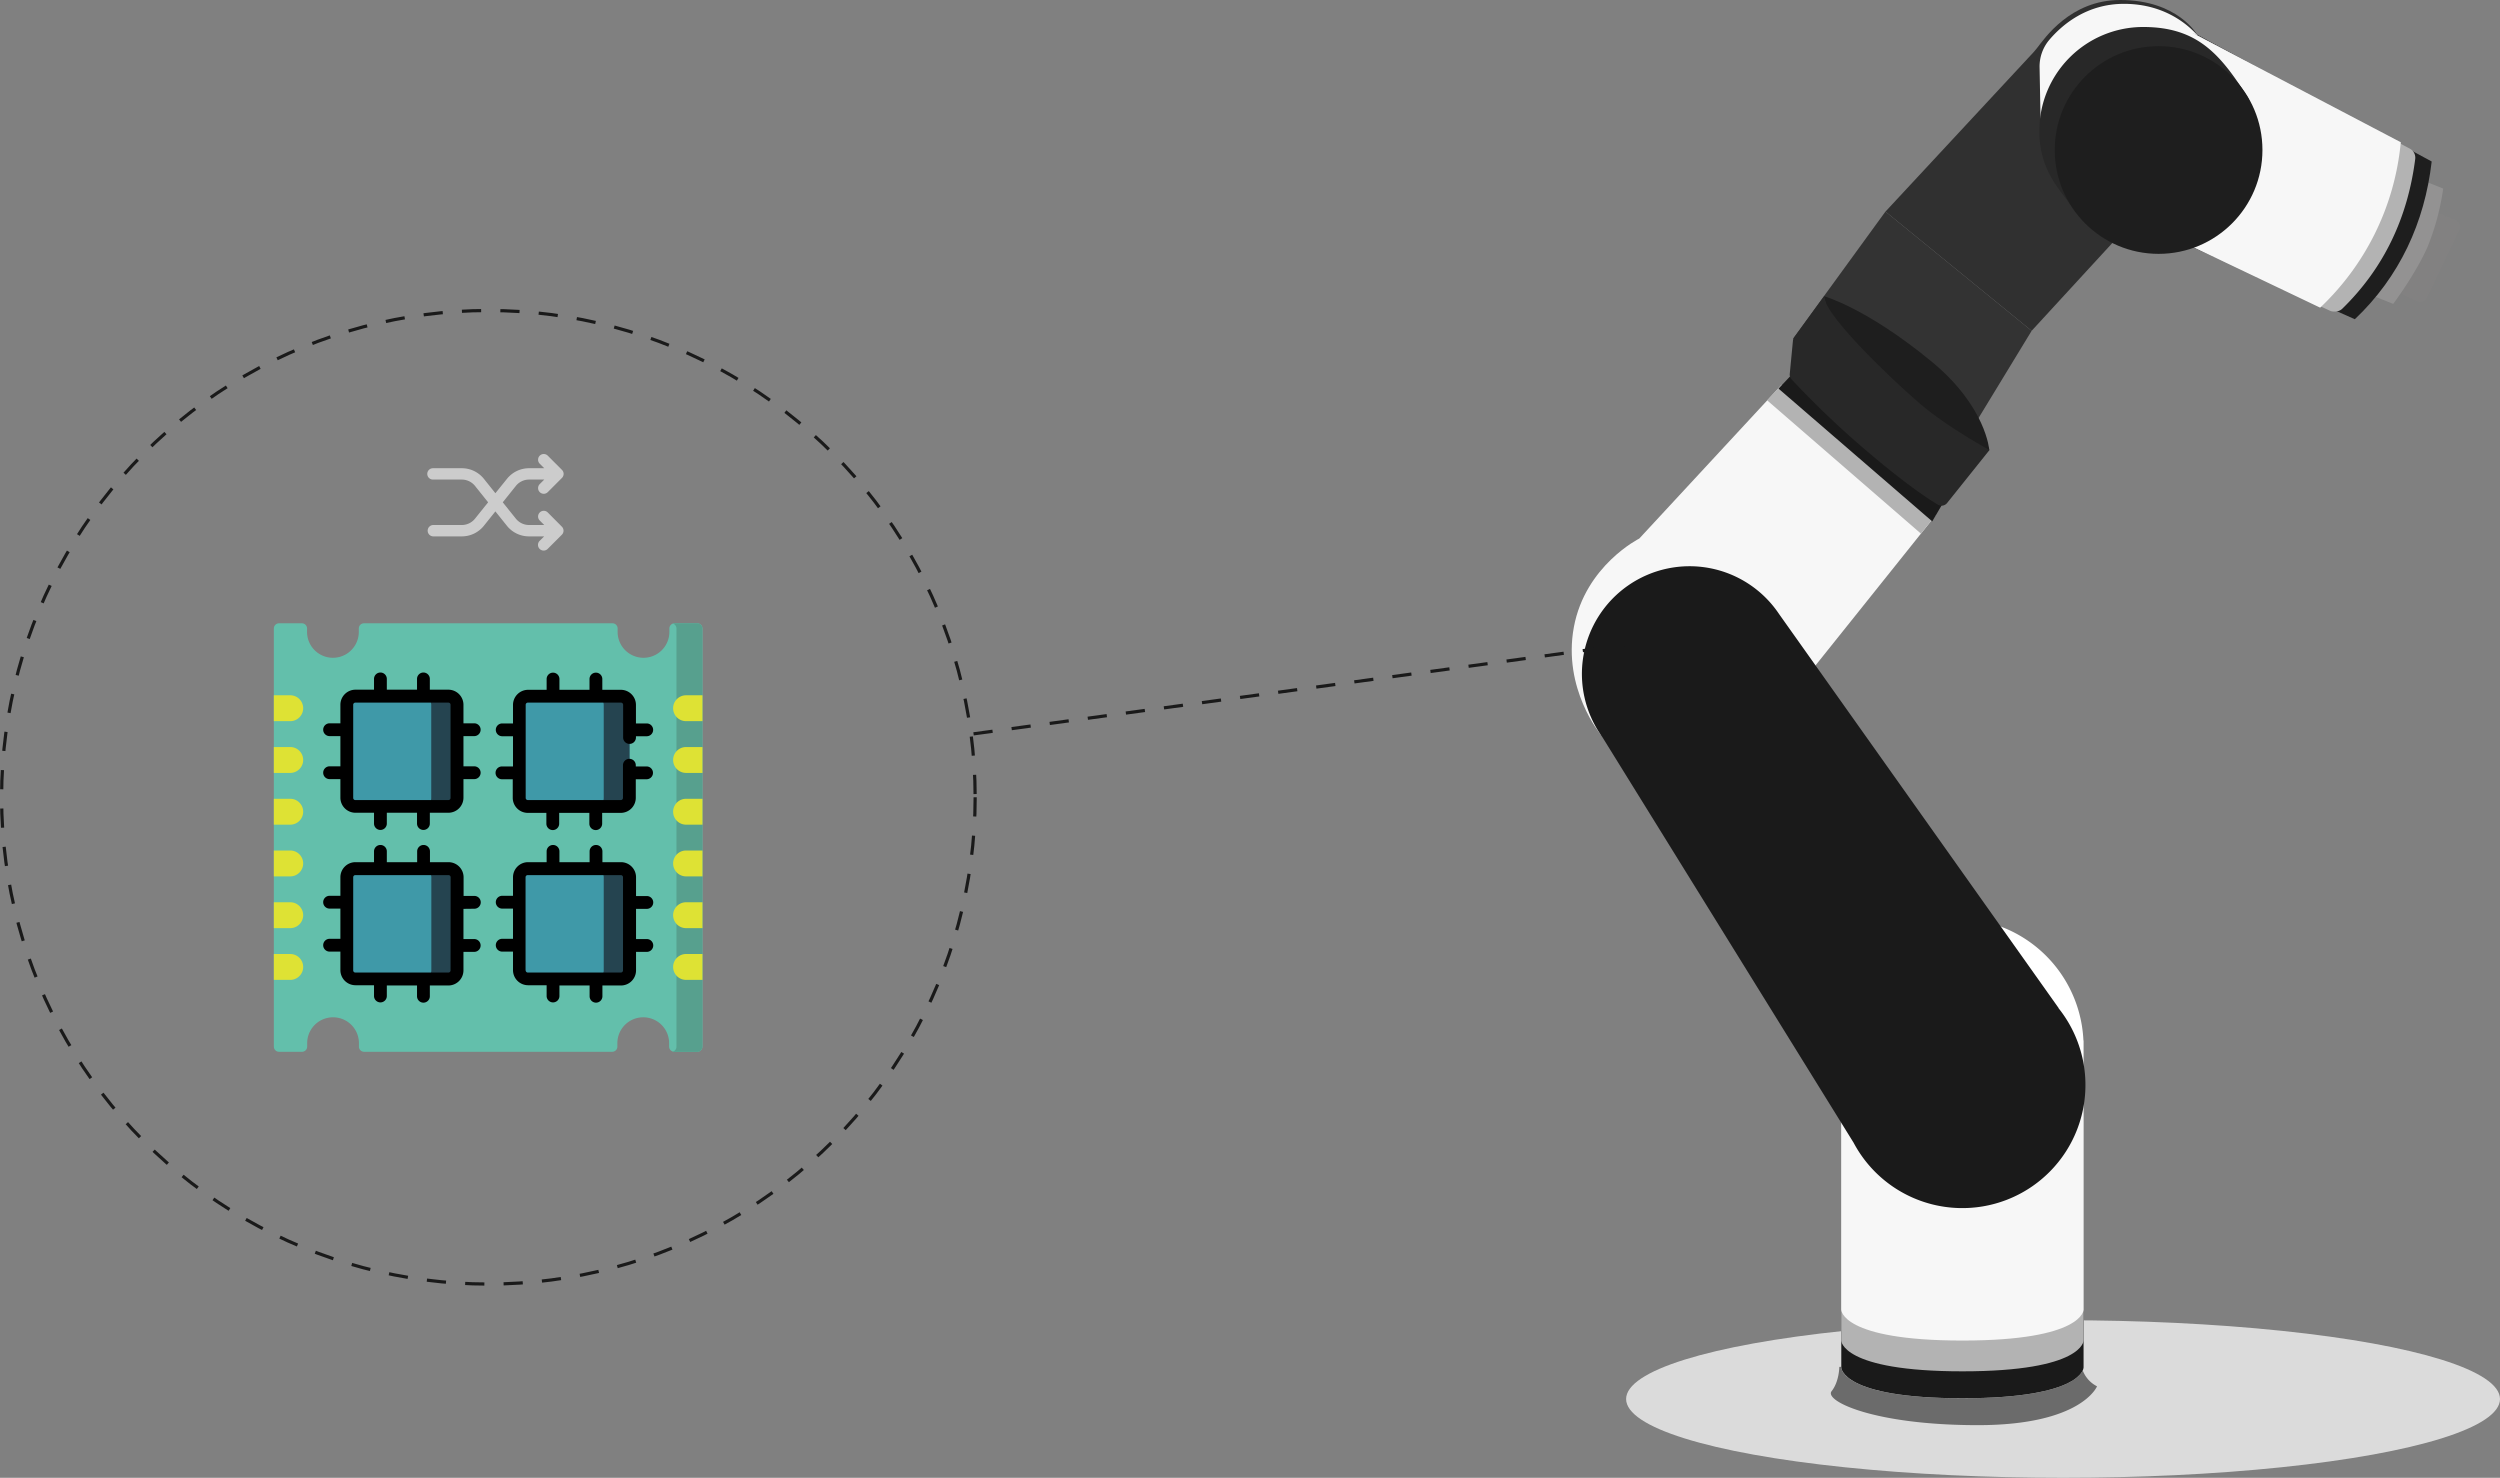<svg id="Capa_1" data-name="Capa 1" xmlns="http://www.w3.org/2000/svg" viewBox="0 0 780.65 461.46"><rect x="0" y="0" width="780.65" height="461.46" fill="#808080" stroke="none"/><defs><style>.cls-1{fill:#dbdbdb;}.cls-2{fill:#6b6b6b;}.cls-3{fill:#fff;}.cls-4{fill:#1a1a1a;}.cls-5{fill:#b3b3b3;}.cls-6{fill:#f7f7f7;}.cls-7{fill:#303030;}.cls-8{fill:#333;}.cls-9{fill:#1e1e1e;}.cls-10{fill:#282828;}.cls-11{fill:#828181;}.cls-12{fill:#939292;}.cls-13{fill:#63bfab;}.cls-14{fill:#57a08e;}.cls-15{fill:#3f99a8;}.cls-16{fill:#254450;}.cls-17{fill:#dee234;}.cls-18{fill:none;stroke:#1a1a1a;stroke-miterlimit:10;stroke-dasharray:6;}.cls-19{fill:#ccc;}</style></defs><ellipse class="cls-1" cx="644.21" cy="436.86" rx="136.44" ry="24.6"/><path class="cls-2" d="M586.65,441.4s0,4.55-2.4,7.58,13.21,10.61,45.64,10.61,37.24-12.13,37.24-12.13a9.25,9.25,0,0,1-4.81-6.06C661.12,436.85,586.65,441.4,586.65,441.4Z" transform="translate(-12.31 -14.57)"/><path class="cls-3" d="M662.88,339.48a39.94,39.94,0,1,0-75.63,19.64v82.46s0,9.61,37.84,9.61,37.84-9.61,37.84-9.61V339.48Z" transform="translate(-12.31 -14.57)"/><path class="cls-4" d="M586,356.3c.39.95.8,1.9,1.26,2.82v82.46s0,9.61,37.84,9.61,37.84-9.61,37.84-9.61V356.3Z" transform="translate(-12.31 -14.57)"/><path class="cls-5" d="M587.25,433.17s0,9.61,37.84,9.61,37.84-9.61,37.84-9.61V351.49H587.25Z" transform="translate(-12.31 -14.57)"/><path class="cls-6" d="M587.25,423.56s0,9.61,37.84,9.61,37.84-9.61,37.84-9.61V350.29H587.25Z" transform="translate(-12.31 -14.57)"/><path class="cls-6" d="M512.18,244s-12-14.41-8.41-33.63,20.42-27.63,20.42-27.63l44.45-48,48,40.84-43.24,54.05Z" transform="translate(-12.31 -14.57)"/><path class="cls-4" d="M655.1,329.29l0,0-87.27-123a33.62,33.62,0,1,0-55.27,38.28l78.56,126.83h0a38.44,38.44,0,1,0,64-42Z" transform="translate(-12.31 -14.57)"/><polygon class="cls-5" points="599.83 166.63 604.37 160.95 556.32 120.11 551.8 125 599.83 166.63"/><polygon class="cls-4" points="603.36 162.81 607.97 154.95 559.93 116.51 555.36 121.35 603.36 162.81"/><path class="cls-7" d="M711.57,41,698.36,25.38s-6-10.81-24-10.81c-15.62,0-23.71,12.14-26,15.05q-.5.61-1,1.2L601.07,80.64l45.64,37.23,40.84-44.44-19-20.74Z" transform="translate(-12.31 -14.57)"/><polygon class="cls-8" points="559.93 105.7 588.75 66.06 634.4 103.3 617.58 130.93 621.19 140.53 611.58 144.14 559.93 105.7"/><path class="cls-9" d="M581.85,107.06s13.21,3.6,33.63,20.42c17.1,14.08,18,27.63,18,27.63l-19.22-2.41-28.83-31.23Z" transform="translate(-12.31 -14.57)"/><path class="cls-10" d="M572.18,120.88l-1,10.42a2.21,2.21,0,0,0,.57,1.73,285.62,285.62,0,0,0,24.55,23.28c11.27,9.54,18.16,14.07,21.13,15.85a2.22,2.22,0,0,0,2.89-.53l13.22-16.52s-13.22-7.21-21.62-14.42-30-27.62-30-33.63l-9.25,12.72A2.19,2.19,0,0,0,572.18,120.88Z" transform="translate(-12.31 -14.57)"/><path class="cls-6" d="M649.48,51.16l-.29-15.56a12.85,12.85,0,0,1,3-8.54c3.91-4.62,11.58-11.29,23.35-11.29,16.5,0,24.22,11.09,25.4,13a5.89,5.89,0,0,0,.41.57h0a6.83,6.83,0,0,1-2.61,10.45L659.05,57.27A6.82,6.82,0,0,1,649.48,51.16Z" transform="translate(-12.31 -14.57)"/><path class="cls-11" d="M774.92,81.53,779,83.27a2.36,2.36,0,0,1,1.21,3.19l-10,21a2.36,2.36,0,0,1-3.07,1.16l-4-1.74a2.37,2.37,0,0,1-1.2-3.19l10-21A2.37,2.37,0,0,1,774.92,81.53Z" transform="translate(-12.31 -14.57)"/><path class="cls-12" d="M753.61,107.06l6,2.4s7.2-9.61,10.81-18a76.84,76.84,0,0,0,4.8-18l-6-2.4Z" transform="translate(-12.31 -14.57)"/><path class="cls-9" d="M698.36,25.38,771.63,65h0c-2.2,19.08-10.06,36.06-24,49.25h0l-54.06-24Z" transform="translate(-12.31 -14.57)"/><path class="cls-5" d="M697.83,25.26l67,35.74a3.1,3.1,0,0,1,1.23,1.18h0a3.17,3.17,0,0,1,.43,2c-2.31,18.19-9.66,34-22.77,46.78a3.19,3.19,0,0,1-2.21.89h-.42a3,3,0,0,1-1.33-.3l-49-22.81a3.14,3.14,0,0,1-1.82-3.09l4.29-57.86A3.16,3.16,0,0,1,697.83,25.26Z" transform="translate(-12.31 -14.57)"/><path class="cls-6" d="M688.75,20.58,762,59l-.2,1.69a81.56,81.56,0,0,1-25,49.95h0L684,85.44Z" transform="translate(-12.31 -14.57)"/><path class="cls-10" d="M649.11,55.41A32.43,32.43,0,0,1,681.54,23c16.82,0,24,8.41,32.43,21.62,9.62,15.11-44.06,47.62-55.25,33.63C653.92,72.23,649.11,66.22,649.11,55.41Z" transform="translate(-12.31 -14.57)"/><circle class="cls-9" cx="674.04" cy="46.84" r="32.43"/><path class="cls-13" d="M231.66,210.81V341.42A1.61,1.61,0,0,1,230,343h-7.13a1.62,1.62,0,0,1-1.62-1.61v-1.08a8.08,8.08,0,1,0-16.16,0v1.08a1.61,1.61,0,0,1-1.61,1.61H126a1.61,1.61,0,0,1-1.61-1.61v-1.08a8.08,8.08,0,0,0-16.16,0v1.08a1.61,1.61,0,0,1-1.61,1.61H99.44a1.62,1.62,0,0,1-1.62-1.61V210.81a1.62,1.62,0,0,1,1.62-1.61h7.14a1.61,1.61,0,0,1,1.61,1.61v1.08a8.08,8.08,0,1,0,16.16,0v-1.08A1.61,1.61,0,0,1,126,209.2h77.56a1.61,1.61,0,0,1,1.61,1.61v1.08a8.08,8.08,0,1,0,16.16,0v-1.08a1.62,1.62,0,0,1,1.62-1.61H230A1.61,1.61,0,0,1,231.66,210.81Z" transform="translate(-12.31 -14.57)"/><path class="cls-14" d="M230,209.2h-7.13a1.45,1.45,0,0,0-.47.07,1.61,1.61,0,0,1,1.14,1.54V341.42a1.61,1.61,0,0,1-1.14,1.54,1.45,1.45,0,0,0,.47.07H230a1.61,1.61,0,0,0,1.62-1.61V210.81A1.61,1.61,0,0,0,230,209.2Z" transform="translate(-12.31 -14.57)"/><path class="cls-15" d="M152.35,266.42H123.27a2.68,2.68,0,0,1-2.69-2.69V234.65a2.69,2.69,0,0,1,2.69-2.7h29.08a2.7,2.7,0,0,1,2.7,2.7v29.08A2.69,2.69,0,0,1,152.35,266.42Z" transform="translate(-12.31 -14.57)"/><path class="cls-16" d="M152.35,232h-8.07a2.7,2.7,0,0,1,2.69,2.7v29.08a2.69,2.69,0,0,1-2.69,2.69h8.07a2.69,2.69,0,0,0,2.7-2.69V234.65A2.7,2.7,0,0,0,152.35,232Z" transform="translate(-12.31 -14.57)"/><path class="cls-15" d="M206.21,266.42H177.13a2.68,2.68,0,0,1-2.69-2.69V234.65a2.69,2.69,0,0,1,2.69-2.7h29.08a2.69,2.69,0,0,1,2.69,2.7v29.08A2.68,2.68,0,0,1,206.21,266.42Z" transform="translate(-12.31 -14.57)"/><path class="cls-16" d="M206.21,232h-8.08a2.7,2.7,0,0,1,2.7,2.7v29.08a2.69,2.69,0,0,1-2.7,2.69h8.08a2.68,2.68,0,0,0,2.69-2.69V234.65A2.69,2.69,0,0,0,206.21,232Z" transform="translate(-12.31 -14.57)"/><path class="cls-15" d="M152.35,320.28H123.27a2.69,2.69,0,0,1-2.69-2.69V288.5a2.69,2.69,0,0,1,2.69-2.69h29.08a2.7,2.7,0,0,1,2.7,2.69v29.09A2.7,2.7,0,0,1,152.35,320.28Z" transform="translate(-12.31 -14.57)"/><path class="cls-16" d="M152.35,285.81h-8.07A2.7,2.7,0,0,1,147,288.5v29.09a2.7,2.7,0,0,1-2.69,2.69h8.07a2.7,2.7,0,0,0,2.7-2.69V288.5A2.7,2.7,0,0,0,152.35,285.81Z" transform="translate(-12.31 -14.57)"/><path class="cls-15" d="M206.21,320.28H177.13a2.69,2.69,0,0,1-2.69-2.69V288.5a2.69,2.69,0,0,1,2.69-2.69h29.08a2.69,2.69,0,0,1,2.69,2.69v29.09A2.69,2.69,0,0,1,206.21,320.28Z" transform="translate(-12.31 -14.57)"/><path class="cls-16" d="M206.21,285.81h-8.08a2.7,2.7,0,0,1,2.7,2.69v29.09a2.7,2.7,0,0,1-2.7,2.69h8.08a2.69,2.69,0,0,0,2.69-2.69V288.5A2.69,2.69,0,0,0,206.21,285.81Z" transform="translate(-12.31 -14.57)"/><path class="cls-17" d="M102.94,239.76H97.82v-8.08h5.12a4,4,0,1,1,0,8.08Z" transform="translate(-12.31 -14.57)"/><path class="cls-17" d="M102.94,255.92H97.82v-8.08h5.12a4,4,0,1,1,0,8.08Z" transform="translate(-12.31 -14.57)"/><path class="cls-17" d="M102.94,272.08H97.82V264h5.12a4,4,0,1,1,0,8.08Z" transform="translate(-12.31 -14.57)"/><path class="cls-17" d="M102.94,288.23H97.82v-8.08h5.12a4,4,0,0,1,0,8.08Z" transform="translate(-12.31 -14.57)"/><path class="cls-17" d="M102.94,304.39H97.82v-8.08h5.12a4,4,0,1,1,0,8.08Z" transform="translate(-12.31 -14.57)"/><path class="cls-17" d="M102.94,320.55H97.82v-8.08h5.12a4,4,0,1,1,0,8.08Z" transform="translate(-12.31 -14.57)"/><path class="cls-17" d="M226.54,239.76h5.12v-8.08h-5.12a4,4,0,0,0,0,8.08Z" transform="translate(-12.31 -14.57)"/><path class="cls-17" d="M226.54,255.92h5.12v-8.08h-5.12a4,4,0,1,0,0,8.08Z" transform="translate(-12.31 -14.57)"/><path class="cls-17" d="M226.54,272.08h5.12V264h-5.12a4,4,0,0,0,0,8.08Z" transform="translate(-12.31 -14.57)"/><path class="cls-17" d="M226.54,288.23h5.12v-8.08h-5.12a4,4,0,1,0,0,8.08Z" transform="translate(-12.31 -14.57)"/><path class="cls-17" d="M226.54,304.39h5.12v-8.08h-5.12a4,4,0,1,0,0,8.08Z" transform="translate(-12.31 -14.57)"/><path class="cls-17" d="M226.54,320.55h5.12v-8.08h-5.12a4,4,0,1,0,0,8.08Z" transform="translate(-12.31 -14.57)"/><path d="M133.1,229.93v-3.36a2,2,0,0,0-4,0v3.36h-5.79a4.72,4.72,0,0,0-4.71,4.72v5.78h-3.37a2,2,0,1,0,0,4h3.37v9.43h-3.37a2,2,0,0,0,0,4h3.37v5.79a4.71,4.71,0,0,0,4.71,4.71h5.79v3.37a2,2,0,1,0,4,0v-3.37h9.43v3.37a2,2,0,1,0,4,0v-3.37h5.78a4.72,4.72,0,0,0,4.72-4.71v-5.79h3.36a2,2,0,0,0,0-4h-3.36v-9.43h3.36a2,2,0,0,0,0-4h-3.36v-5.78a4.73,4.73,0,0,0-4.72-4.72h-5.78v-3.36a2,2,0,0,0-4,0v3.36ZM153,234.65v29.08a.67.67,0,0,1-.68.67H123.27a.67.67,0,0,1-.67-.67V234.65a.67.67,0,0,1,.67-.68h29.08A.67.67,0,0,1,153,234.65Z" transform="translate(-12.31 -14.57)"/><path d="M169.05,253.9a2,2,0,0,0,0,4h3.37v5.79a4.71,4.71,0,0,0,4.71,4.71h5.79v3.37a2,2,0,1,0,4,0v-3.37h9.42v3.37a2,2,0,1,0,4,0v-3.37h5.79a4.71,4.71,0,0,0,4.71-4.71v-5.79h3.37a2,2,0,1,0,0-4h-3.37v-.38a2,2,0,1,0-4,0v10.21a.68.68,0,0,1-.68.67H177.13a.67.67,0,0,1-.67-.67V234.65a.67.67,0,0,1,.67-.68h29.08a.68.68,0,0,1,.68.68v10.21a2,2,0,1,0,4,0v-.39h3.37a2,2,0,1,0,0-4h-3.37v-5.78a4.72,4.72,0,0,0-4.71-4.72h-5.79v-3.36a2,2,0,0,0-4,0v3.36H187v-3.36a2,2,0,0,0-4,0v3.36h-5.79a4.72,4.72,0,0,0-4.71,4.72v5.78h-3.37a2,2,0,0,0,0,4h3.37v9.43Z" transform="translate(-12.31 -14.57)"/><path d="M160.43,298.33a2,2,0,0,0,0-4h-3.36V288.5a4.72,4.72,0,0,0-4.72-4.71h-5.78v-3.37a2,2,0,1,0-4,0v3.37H133.1v-3.37a2,2,0,1,0-4,0v3.37h-5.79a4.71,4.71,0,0,0-4.71,4.71v5.79h-3.37a2,2,0,0,0,0,4h3.37v9.43h-3.37a2,2,0,1,0,0,4h3.37v5.79a4.72,4.72,0,0,0,4.71,4.71h5.79v3.36a2,2,0,1,0,4,0V322.3h9.43v3.36a2,2,0,1,0,4,0V322.3h5.78a4.73,4.73,0,0,0,4.72-4.71V311.8h3.36a2,2,0,0,0,0-4h-3.36v-9.43ZM153,317.59a.67.67,0,0,1-.68.67H123.27a.67.67,0,0,1-.67-.67V288.5a.67.67,0,0,1,.67-.67h29.08a.67.67,0,0,1,.68.67Z" transform="translate(-12.31 -14.57)"/><path d="M200.42,325.66V322.3h5.79a4.72,4.72,0,0,0,4.71-4.71V311.8h3.37a2,2,0,1,0,0-4h-3.37v-9.43h3.37a2,2,0,1,0,0-4h-3.37V288.5a4.71,4.71,0,0,0-4.71-4.71h-5.79v-3.37a2,2,0,1,0-4,0v3.37H187v-3.37a2,2,0,1,0-4,0v3.37h-5.79a4.71,4.71,0,0,0-4.71,4.71v5.79h-3.37a2,2,0,0,0,0,4h3.37v9.43h-3.37a2,2,0,0,0,0,4h3.37v5.79a4.72,4.72,0,0,0,4.71,4.71h5.79v3.36a2,2,0,0,0,4,0V322.3h9.42v3.36a2,2,0,1,0,4,0Zm-24-8.07V288.5a.67.67,0,0,1,.67-.67h29.08a.68.68,0,0,1,.68.67v29.09a.68.68,0,0,1-.68.67H177.13A.67.67,0,0,1,176.46,317.59Z" transform="translate(-12.31 -14.57)"/><circle class="cls-18" cx="152.5" cy="248.96" r="152"/><line class="cls-18" x1="304" y1="229.15" x2="510.5" y2="200.96"/><path class="cls-19" d="M183.36,174.6a1.76,1.76,0,0,0-2.51,0,1.78,1.78,0,0,0,0,2.51l1.41,1.4h-4.73a5.29,5.29,0,0,1-4.15-2l-4.08-5.09,4.08-5.1a5.29,5.29,0,0,1,4.15-2h4.73l-1.41,1.41a1.78,1.78,0,0,0,0,2.51,1.77,1.77,0,0,0,2.51,0l4.43-4.44a1.77,1.77,0,0,0,0-2.5l-4.43-4.44a1.77,1.77,0,0,0-2.51,2.51l1.41,1.41h-4.73a8.82,8.82,0,0,0-6.92,3.32L167,168.58l-3.58-4.48a8.83,8.83,0,0,0-6.92-3.32h-9a1.77,1.77,0,0,0,0,3.54h9a5.3,5.3,0,0,1,4.15,2l4.08,5.1-4.08,5.09a5.3,5.3,0,0,1-4.15,2h-9a1.78,1.78,0,0,0,0,3.55h9a8.81,8.81,0,0,0,6.92-3.33l3.58-4.47,3.58,4.47a8.8,8.8,0,0,0,6.92,3.33h4.73l-1.41,1.4a1.78,1.78,0,0,0,0,2.51,1.77,1.77,0,0,0,2.51,0l4.43-4.43a1.78,1.78,0,0,0,0-2.51Z" transform="translate(-12.31 -14.57)"/></svg>